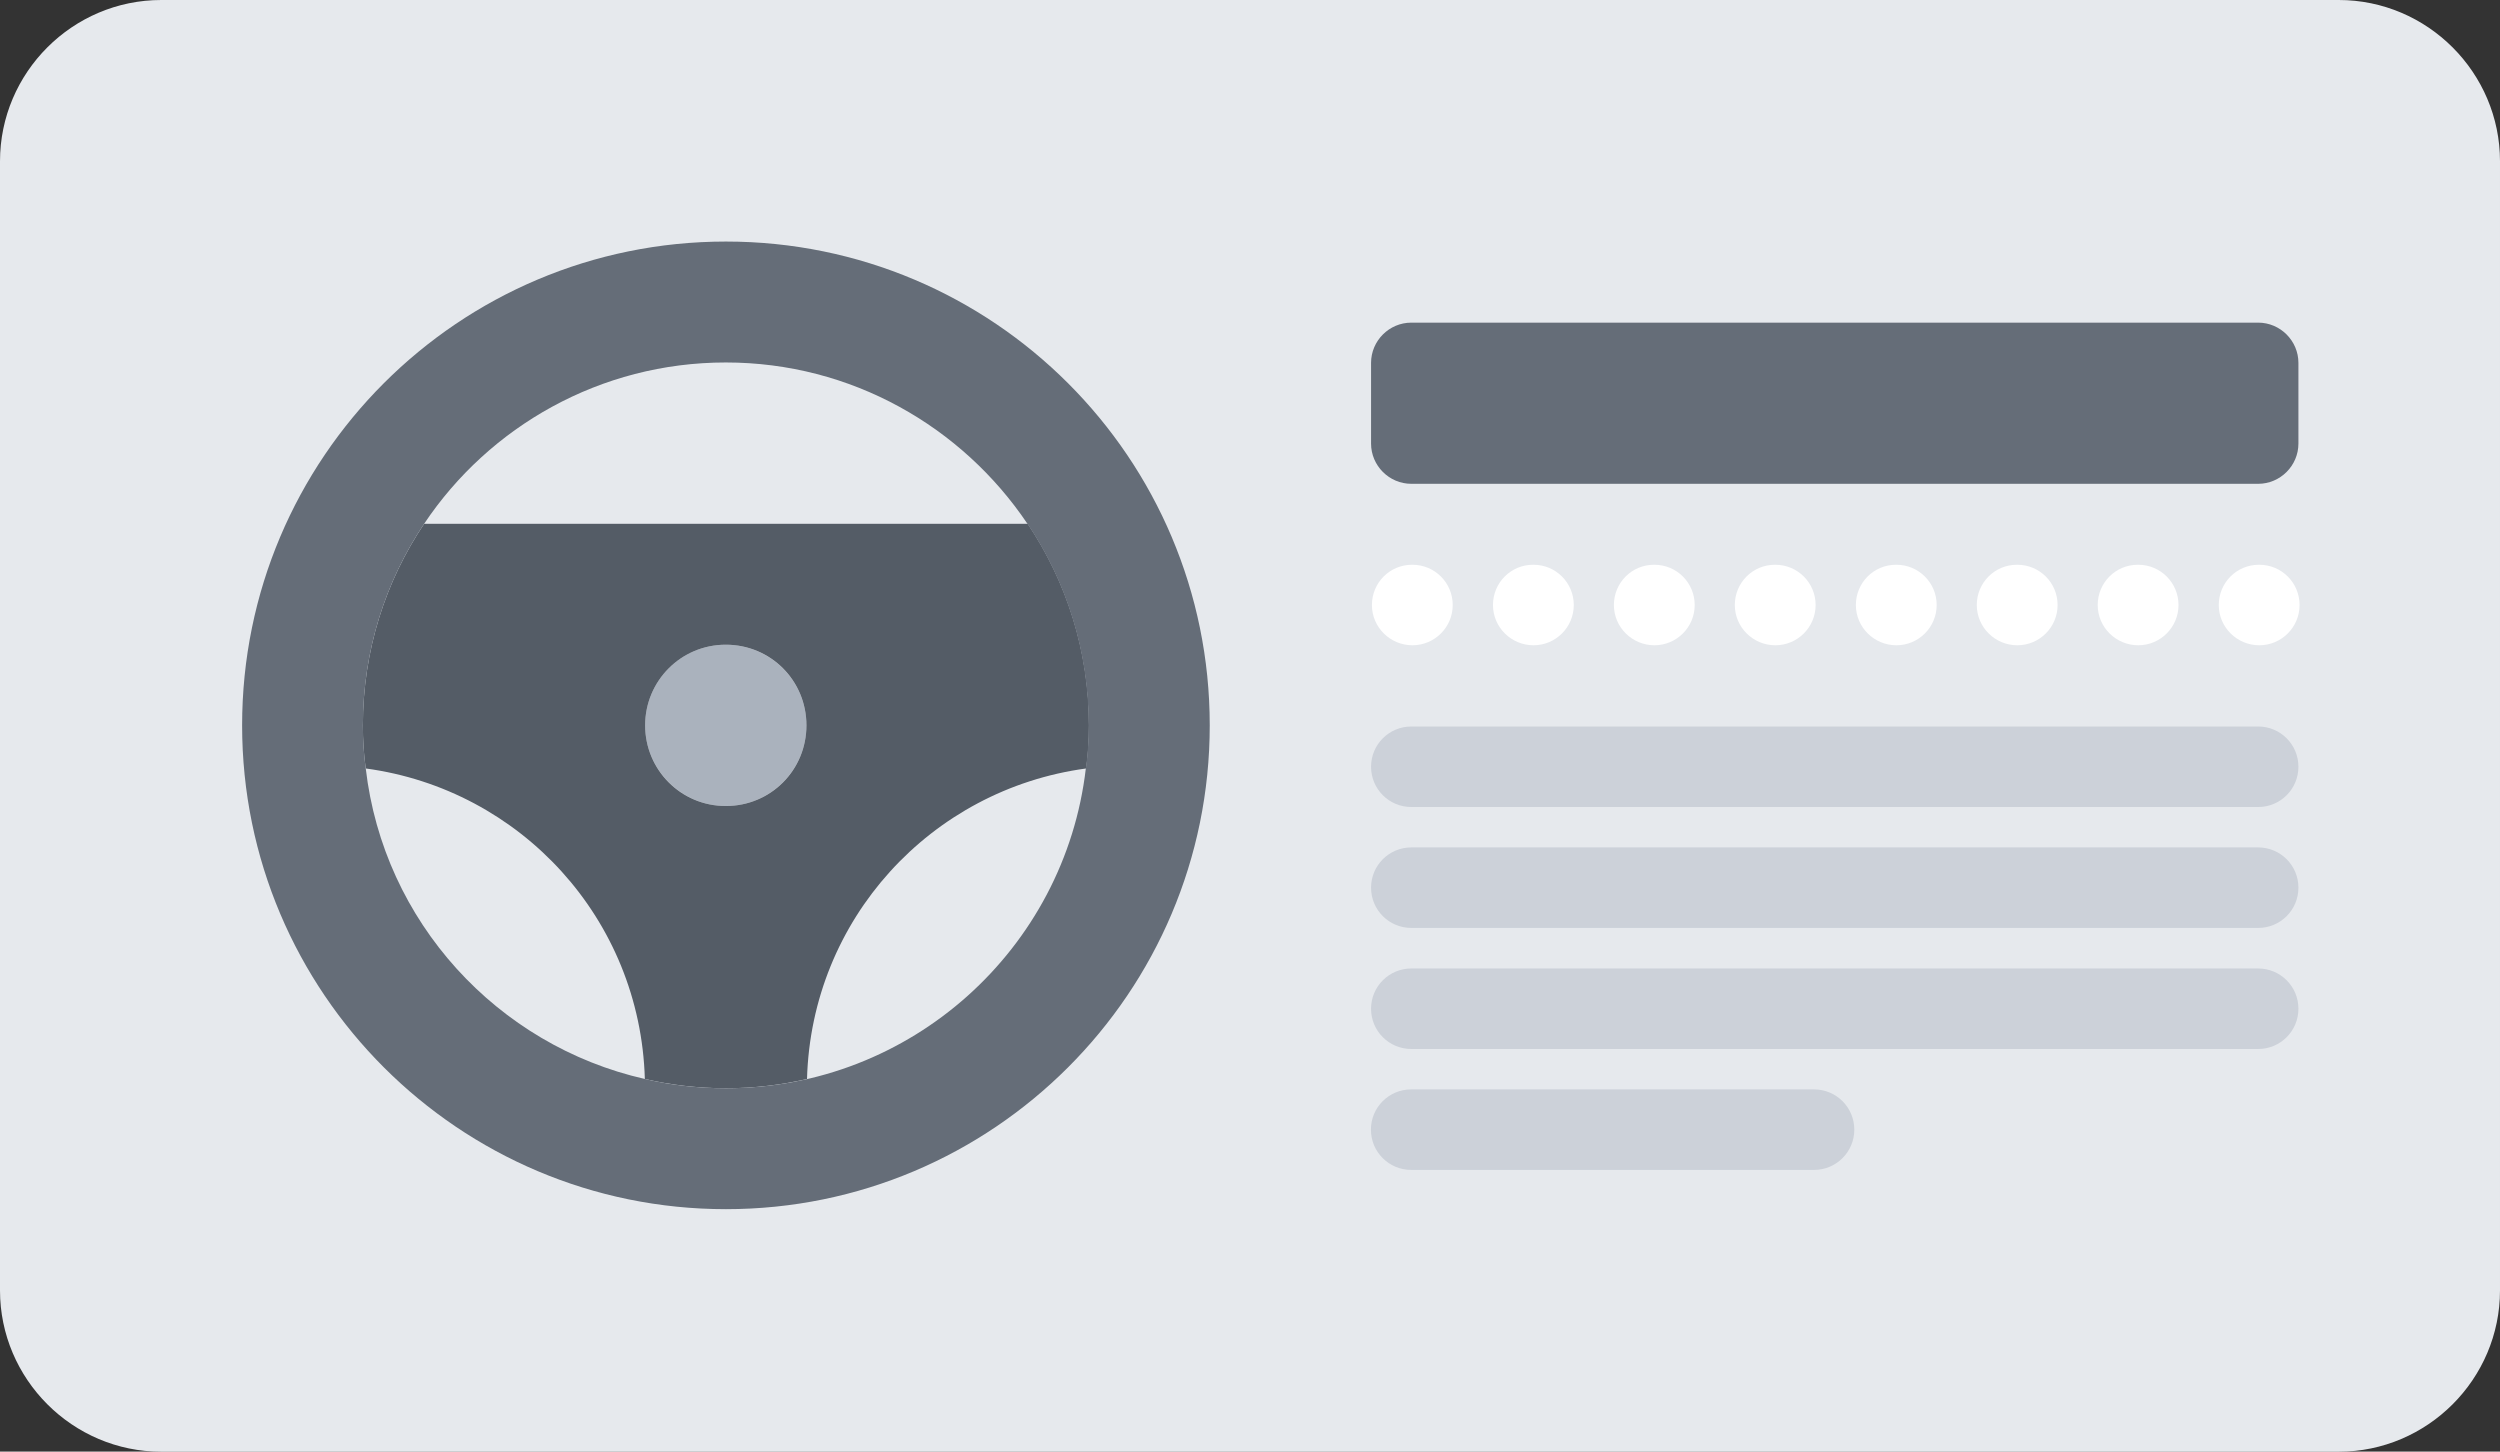 <?xml version="1.0" encoding="UTF-8"?>
<svg id="Layer_2" data-name="Layer 2" xmlns="http://www.w3.org/2000/svg" viewBox="0 0 175.12 101.68">
  <rect x="0" y="0" width="175.12" height="101.68" fill="#333333" stroke="none"/>
  <defs>
    <style>
      .cls-1 {
        fill: #545c66;
      }

      .cls-1, .cls-2, .cls-3, .cls-4, .cls-5, .cls-6 {
        stroke-width: 0px;
      }

      .cls-2 {
        fill: #aab2bd;
      }

      .cls-3 {
        fill: #ccd1d9;
      }

      .cls-4 {
        fill: #656d78;
      }

      .cls-5 {
        fill: #e6e9ed;
      }

      .cls-6 {
        fill: #fff;
      }
    </style>
  </defs>
  <g id="Layer_1-2" data-name="Layer 1">
    <g>
      <path class="cls-5" d="M163.82,0H11.3C5.08,0,0,5.08,0,11.3v79.09c0,6.21,5.08,11.3,11.3,11.3h152.52c6.21,0,11.3-5.08,11.3-11.3V11.3c0-6.21-5.08-11.3-11.3-11.3Z"/>
      <path class="cls-2" d="M50.84,45.16c3.11,0,5.65,2.51,5.65,5.65s-2.54,5.65-5.65,5.65-5.65-2.54-5.65-5.65,2.51-5.65,5.65-5.65h0Z"/>
      <path class="cls-1" d="M71.97,36.69H29.71c-2.71,4.04-4.29,8.89-4.29,14.12,0,1.01.06,2.03.2,3.02,10.87,1.47,19.23,10.56,19.55,21.75,1.81.42,3.73.65,5.68.65s3.87-.23,5.68-.65c.31-11.19,8.67-20.28,19.55-21.75.14-.99.2-2,.2-3.02,0-5.23-1.58-10.08-4.29-14.12h0ZM50.84,56.46c-3.14,0-5.65-2.54-5.65-5.65s2.51-5.65,5.65-5.65,5.65,2.51,5.65,5.65-2.51,5.65-5.65,5.65Z"/>
      <path class="cls-4" d="M50.84,76.23c12.99,0,23.75-9.77,25.22-22.4.14-.99.2-2,.2-3.02,0-5.23-1.58-10.08-4.29-14.12-4.58-6.81-12.34-11.3-21.13-11.3s-16.58,4.49-21.13,11.3c-2.71,4.04-4.29,8.89-4.29,14.12,0,1.01.06,2.03.2,3.02,1.24,10.74,9.21,19.4,19.55,21.75,1.81.43,3.73.65,5.68.65ZM84.74,50.81c0,18.73-15.2,33.89-33.89,33.89s-33.89-15.17-33.89-33.89,15.17-33.89,33.89-33.89,33.89,15.17,33.89,33.89Z"/>
      <path class="cls-4" d="M158.18,22.6c1.55,0,2.82,1.27,2.82,2.82v5.65c0,1.55-1.27,2.82-2.82,2.82h-59.32c-1.55,0-2.82-1.27-2.82-2.82v-5.65c0-1.55,1.27-2.82,2.82-2.82h59.32Z"/>
      <g>
        <path class="cls-3" d="M158.18,56.53h-59.32c-1.56,0-2.82-1.26-2.82-2.82s1.26-2.82,2.82-2.82h59.32c1.56,0,2.82,1.26,2.82,2.82s-1.26,2.82-2.82,2.82Z"/>
        <path class="cls-3" d="M158.18,65h-59.32c-1.56,0-2.82-1.26-2.82-2.82s1.26-2.82,2.82-2.82h59.32c1.56,0,2.82,1.26,2.82,2.82s-1.26,2.82-2.82,2.82Z"/>
        <path class="cls-3" d="M158.18,73.48h-59.32c-1.56,0-2.82-1.26-2.82-2.82s1.26-2.82,2.82-2.82h59.32c1.56,0,2.82,1.26,2.82,2.82s-1.26,2.82-2.82,2.82Z"/>
        <path class="cls-3" d="M127.07,81.95h-28.22c-1.56,0-2.82-1.26-2.82-2.82s1.26-2.82,2.82-2.82h28.22c1.56,0,2.82,1.26,2.82,2.82s-1.26,2.82-2.82,2.82h0Z"/>
        <path class="cls-6" d="M98.94,45.2c-1.56,0-2.84-1.26-2.84-2.82s1.25-2.82,2.81-2.82h.03c1.56,0,2.82,1.26,2.82,2.82s-1.27,2.82-2.82,2.82Z"/>
        <path class="cls-6" d="M107.42,45.2c-1.56,0-2.84-1.26-2.84-2.82s1.25-2.82,2.81-2.82h.03c1.56,0,2.82,1.26,2.82,2.82s-1.27,2.82-2.82,2.82Z"/>
        <path class="cls-6" d="M115.89,45.2c-1.56,0-2.84-1.26-2.84-2.82s1.25-2.82,2.81-2.82h.03c1.56,0,2.82,1.26,2.82,2.82s-1.27,2.82-2.82,2.82Z"/>
        <path class="cls-6" d="M124.36,45.2c-1.56,0-2.84-1.26-2.84-2.82s1.25-2.82,2.81-2.82h.03c1.56,0,2.82,1.26,2.82,2.82s-1.27,2.82-2.82,2.82Z"/>
        <path class="cls-6" d="M132.84,45.2c-1.56,0-2.84-1.26-2.84-2.82s1.25-2.82,2.81-2.82h.03c1.56,0,2.82,1.26,2.82,2.82s-1.27,2.82-2.82,2.82Z"/>
        <path class="cls-6" d="M141.31,45.2c-1.56,0-2.84-1.26-2.84-2.82s1.25-2.82,2.81-2.82h.03c1.56,0,2.82,1.26,2.82,2.82s-1.27,2.82-2.82,2.82Z"/>
        <path class="cls-6" d="M149.78,45.2c-1.56,0-2.84-1.26-2.84-2.82s1.25-2.82,2.81-2.82h.03c1.56,0,2.82,1.26,2.82,2.82s-1.27,2.82-2.82,2.82Z"/>
        <path class="cls-6" d="M158.26,45.2c-1.56,0-2.84-1.26-2.84-2.82s1.25-2.82,2.81-2.82h.03c1.56,0,2.82,1.26,2.82,2.82s-1.27,2.82-2.82,2.82Z"/>
      </g>
    </g>
  </g>
</svg>